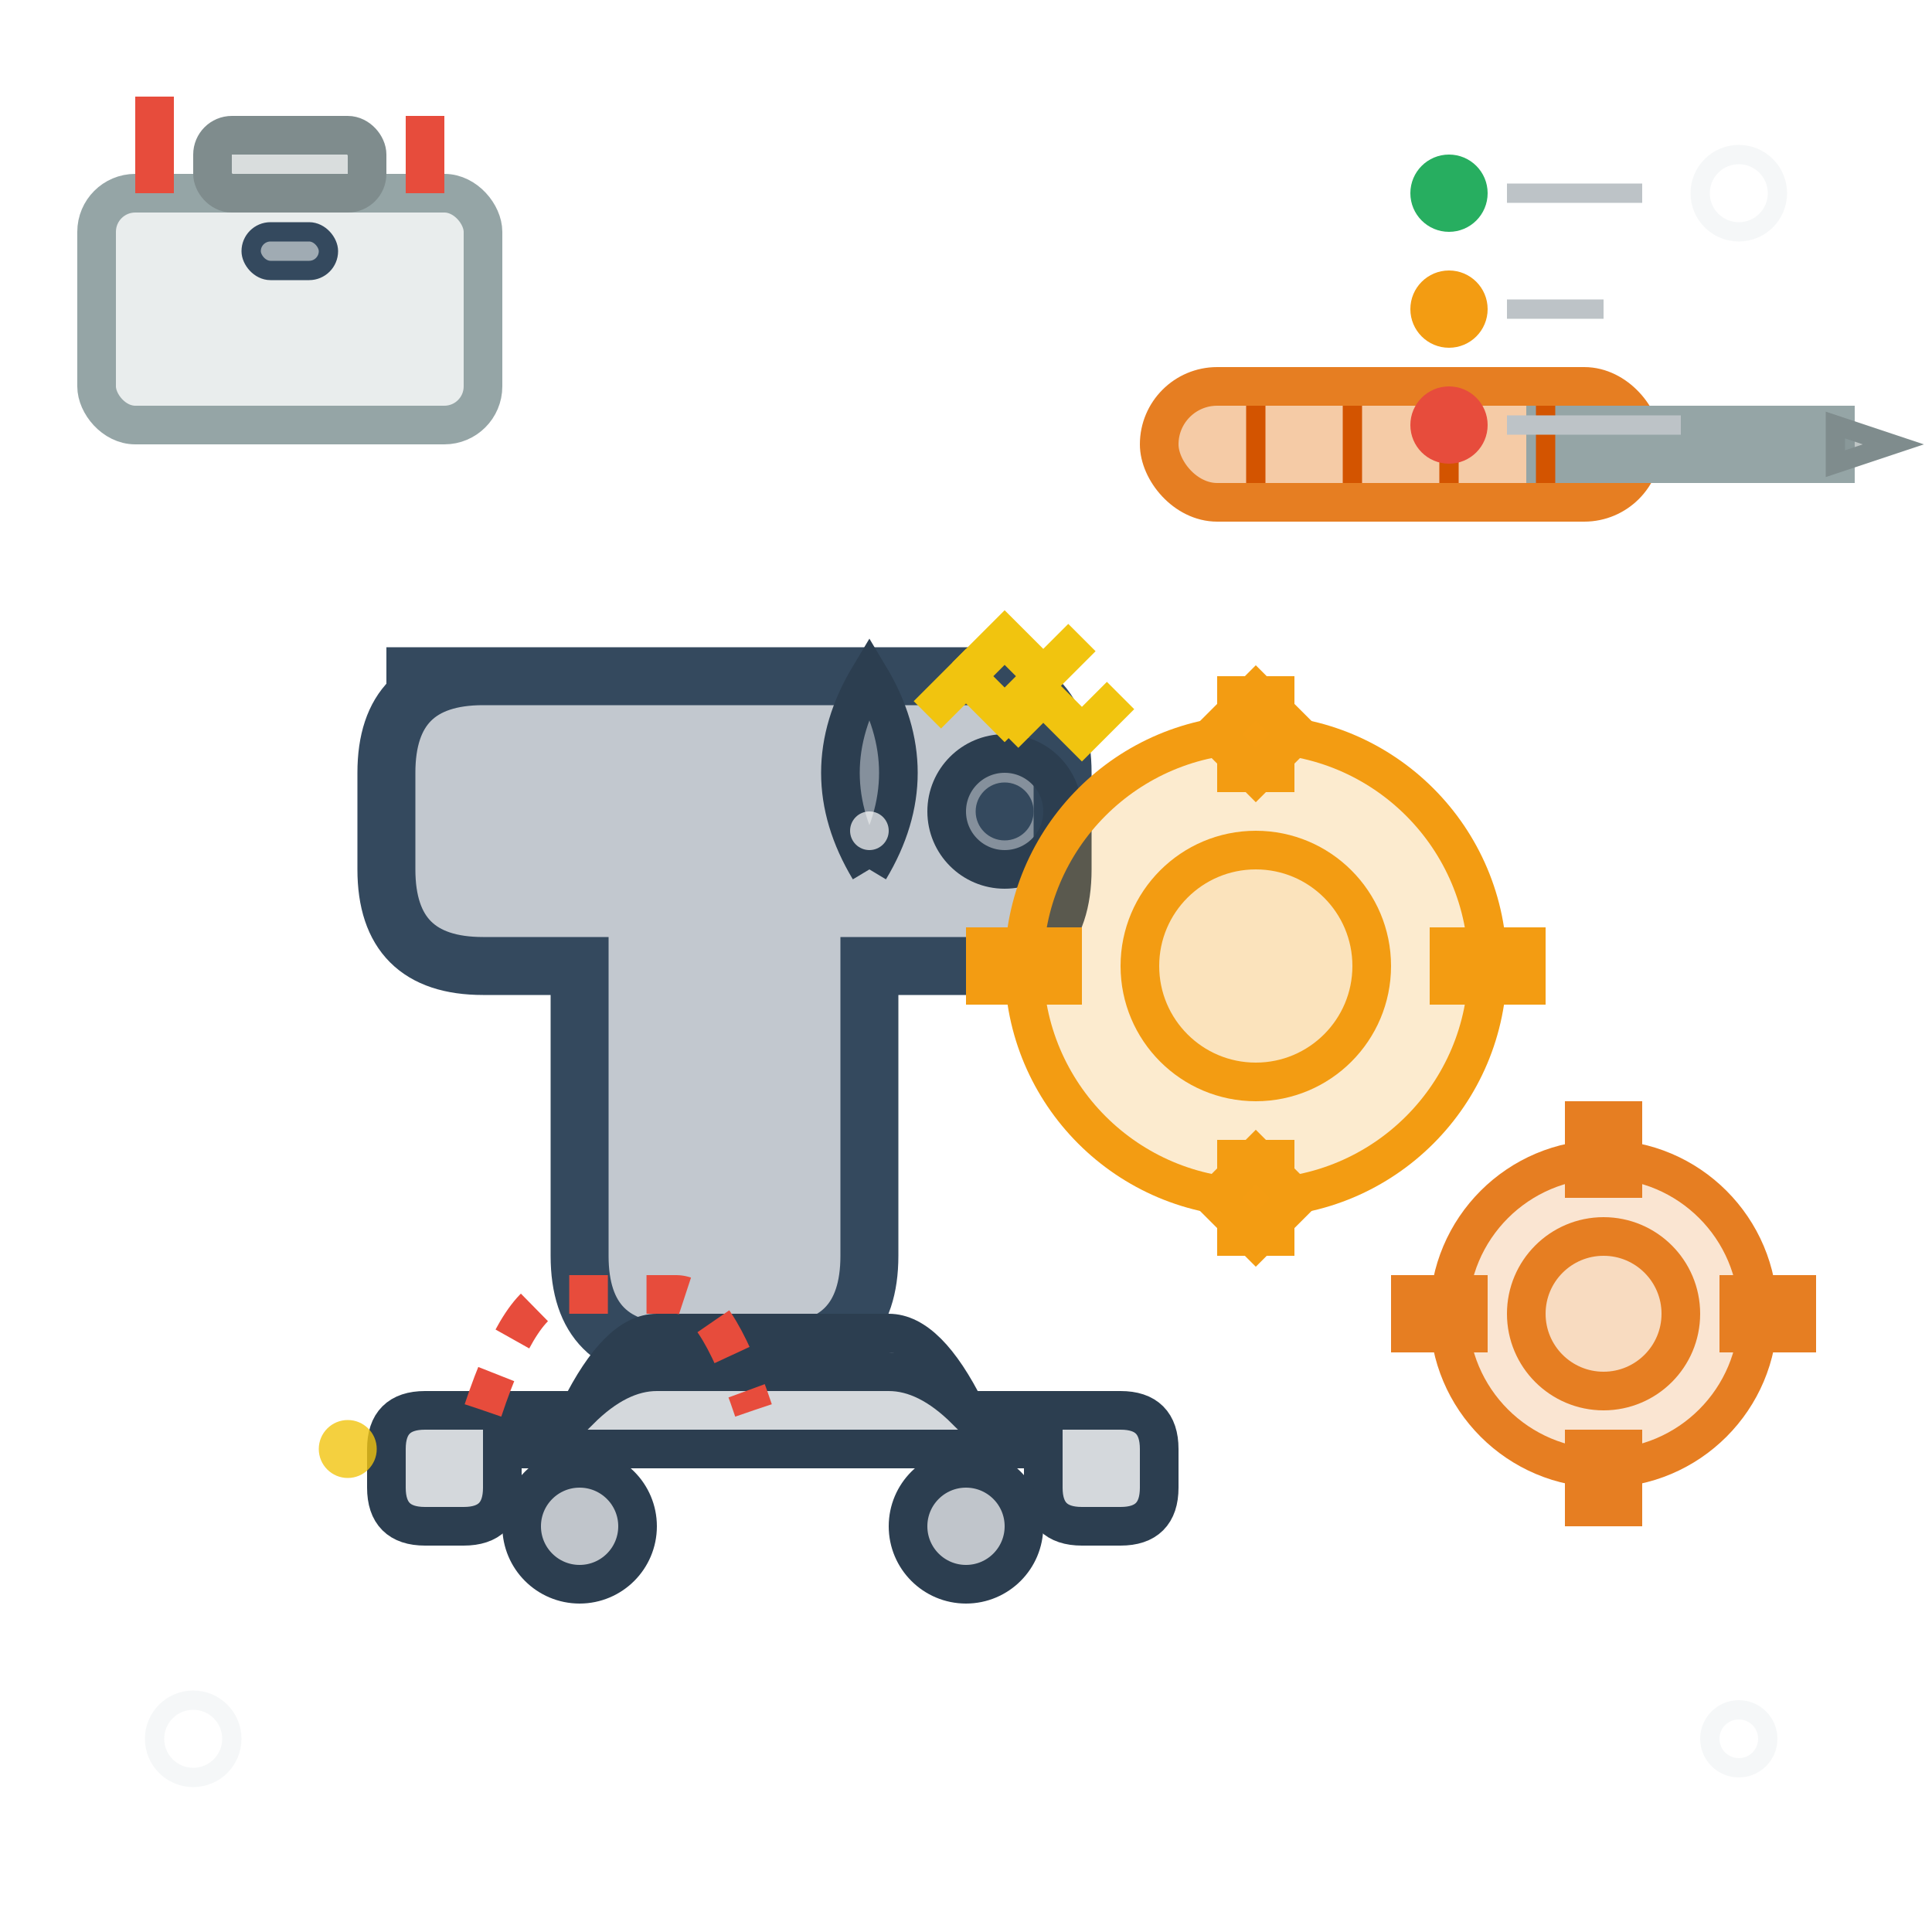 <svg xmlns="http://www.w3.org/2000/svg" viewBox="0 0 100 100" width="100" height="100">
  <defs>
    <filter id="roughen" x="0%" y="0%" width="100%" height="100%">
      <feTurbulence baseFrequency="0.04" numOctaves="3" result="noise" seed="13"/>
      <feDisplacementMap in="SourceGraphic" in2="noise" scale="0.8"/>
    </filter>
  </defs>
  
  <!-- Main wrench -->
  <g transform="translate(20, 30)">
    <path d="M0 5 L30 5 Q35 5 35 10 L35 15 Q35 20 30 20 L25 20 L25 35 Q25 40 20 40 L15 40 Q10 40 10 35 L10 20 L5 20 Q0 20 0 15 L0 10 Q0 5 5 5 Z" 
          stroke="#34495e" stroke-width="3" fill="rgba(52, 73, 94, 0.3)" filter="url(#roughen)"/>
    
    <!-- Wrench head detail -->
    <circle cx="32" cy="12" r="3" stroke="#2c3e50" stroke-width="2" fill="rgba(44, 62, 80, 0.4)"/>
    <circle cx="32" cy="12" r="1.5" fill="#34495e"/>
  </g>
  
  <!-- Screwdriver -->
  <g transform="translate(60, 20)">
    <!-- Handle -->
    <rect x="0" y="0" width="25" height="6" rx="3" stroke="#e67e22" stroke-width="2" fill="rgba(230, 126, 34, 0.4)" filter="url(#roughen)"/>
    
    <!-- Shaft -->
    <rect x="20" y="2" width="15" height="2" stroke="#95a5a6" stroke-width="2" fill="rgba(149, 165, 166, 0.4)"/>
    
    <!-- Tip -->
    <path d="M35 2 L38 3 L35 4 Z" stroke="#7f8c8d" stroke-width="1" fill="rgba(127, 140, 141, 0.5)"/>
    
    <!-- Handle grip -->
    <g stroke="#d35400" stroke-width="1">
      <line x1="5" y1="1" x2="5" y2="5"/>
      <line x1="10" y1="1" x2="10" y2="5"/>
      <line x1="15" y1="1" x2="15" y2="5"/>
      <line x1="20" y1="1" x2="20" y2="5"/>
    </g>
  </g>
  
  <!-- Car being repaired -->
  <g transform="translate(15, 60)">
    <!-- Car body -->
    <path d="M5 15 Q5 13 7 13 L15 13 Q17 11 19 11 L31 11 Q33 11 35 13 L43 13 Q45 13 45 15 L45 17 Q45 19 43 19 L41 19 Q39 19 39 17 L39 15 L11 15 L11 17 Q11 19 9 19 L7 19 Q5 19 5 17 Z" 
          stroke="#2c3e50" stroke-width="2" fill="rgba(44, 62, 80, 0.2)" filter="url(#roughen)"/>
    
    <!-- Windshield -->
    <path d="M15 13 Q17 9 19 9 L31 9 Q33 9 35 13" stroke="#2c3e50" stroke-width="2" fill="none"/>
    
    <!-- Wheels -->
    <circle cx="15" cy="19" r="3" stroke="#2c3e50" stroke-width="2" fill="rgba(44, 62, 80, 0.3)"/>
    <circle cx="35" cy="19" r="3" stroke="#2c3e50" stroke-width="2" fill="rgba(44, 62, 80, 0.3)"/>
    
    <!-- Headlight -->
    <circle cx="3" cy="15" r="1.5" fill="#f1c40f" opacity="0.8"/>
    
    <!-- Hood up indicator -->
    <path d="M10 13 Q12 7 14 7 L20 7 Q22 7 24 13" stroke="#e74c3c" stroke-width="2" fill="none" stroke-dasharray="2,2"/>
  </g>
  
  <!-- Gears -->
  <g transform="translate(65, 50)">
    <!-- Large gear -->
    <circle cx="0" cy="0" r="12" stroke="#f39c12" stroke-width="2" fill="rgba(243, 156, 18, 0.2)" filter="url(#roughen)"/>
    <circle cx="0" cy="0" r="6" stroke="#f39c12" stroke-width="2" fill="rgba(243, 156, 18, 0.1)"/>
    
    <!-- Gear teeth -->
    <g stroke="#f39c12" stroke-width="2" fill="rgba(243, 156, 18, 0.3)">
      <rect x="-1" y="-14" width="2" height="4"/>
      <rect x="-1" y="10" width="2" height="4"/>
      <rect x="-14" y="-1" width="4" height="2"/>
      <rect x="10" y="-1" width="4" height="2"/>
      <rect x="-10" y="-10" width="3" height="3" transform="rotate(45)"/>
      <rect x="7" y="-10" width="3" height="3" transform="rotate(-45)"/>
      <rect x="-10" y="7" width="3" height="3" transform="rotate(-45)"/>
      <rect x="7" y="7" width="3" height="3" transform="rotate(45)"/>
    </g>
    
    <!-- Small gear -->
    <g transform="translate(18, 18)">
      <circle cx="0" cy="0" r="8" stroke="#e67e22" stroke-width="2" fill="rgba(230, 126, 34, 0.2)" filter="url(#roughen)"/>
      <circle cx="0" cy="0" r="4" stroke="#e67e22" stroke-width="2" fill="rgba(230, 126, 34, 0.1)"/>
      
      <!-- Small gear teeth -->
      <g stroke="#e67e22" stroke-width="2" fill="rgba(230, 126, 34, 0.3)">
        <rect x="-1" y="-10" width="2" height="3"/>
        <rect x="-1" y="7" width="2" height="3"/>
        <rect x="-10" y="-1" width="3" height="2"/>
        <rect x="7" y="-1" width="3" height="2"/>
      </g>
    </g>
  </g>
  
  <!-- Oil drop -->
  <g transform="translate(45, 45)">
    <path d="M0 0 Q-3 -5 0 -10 Q3 -5 0 0" stroke="#2c3e50" stroke-width="2" fill="rgba(44, 62, 80, 0.4)" filter="url(#roughen)"/>
    <circle cx="0" cy="-2" r="1" fill="#ffffff" opacity="0.7"/>
  </g>
  
  <!-- Toolbox -->
  <g transform="translate(5, 10)">
    <rect x="0" y="0" width="20" height="12" rx="2" stroke="#95a5a6" stroke-width="2" fill="rgba(149, 165, 166, 0.2)" filter="url(#roughen)"/>
    
    <!-- Toolbox handle -->
    <rect x="6" y="-3" width="8" height="3" rx="1" stroke="#7f8c8d" stroke-width="2" fill="rgba(127, 140, 141, 0.3)"/>
    
    <!-- Toolbox latch -->
    <rect x="8" y="2" width="4" height="2" rx="1" stroke="#34495e" stroke-width="1" fill="rgba(52, 73, 94, 0.4)"/>
    
    <!-- Tools sticking out -->
    <g stroke="#e74c3c" stroke-width="2">
      <line x1="3" y1="0" x2="3" y2="-5"/>
      <line x1="17" y1="0" x2="17" y2="-4"/>
    </g>
  </g>
  
  <!-- Repair progress indicators -->
  <g transform="translate(75, 10)">
    <circle cx="0" cy="0" r="2" fill="#27ae60"/>
    <circle cx="0" cy="6" r="2" fill="#f39c12"/>
    <circle cx="0" cy="12" r="2" fill="#e74c3c"/>
    
    <!-- Progress lines -->
    <g stroke="#bdc3c7" stroke-width="1">
      <line x1="3" y1="0" x2="10" y2="0"/>
      <line x1="3" y1="6" x2="8" y2="6"/>
      <line x1="3" y1="12" x2="12" y2="12"/>
    </g>
  </g>
  
  <!-- Sparks/work indicators -->
  <g transform="translate(50, 35)" stroke="#f1c40f" stroke-width="2" fill="none">
    <path d="M0 0 L2 -2 L4 0 L6 -2"/>
    <path d="M2 3 L4 1 L6 3 L8 1"/>
    <path d="M-2 2 L0 0 L2 2 L4 0"/>
  </g>
  
  <!-- Decorative elements -->
  <g stroke="#ecf0f1" stroke-width="1" fill="none" opacity="0.5">
    <circle cx="10" cy="90" r="2"/>
    <circle cx="90" cy="10" r="2"/>
    <circle cx="90" cy="90" r="1.5"/>
  </g>
</svg>
